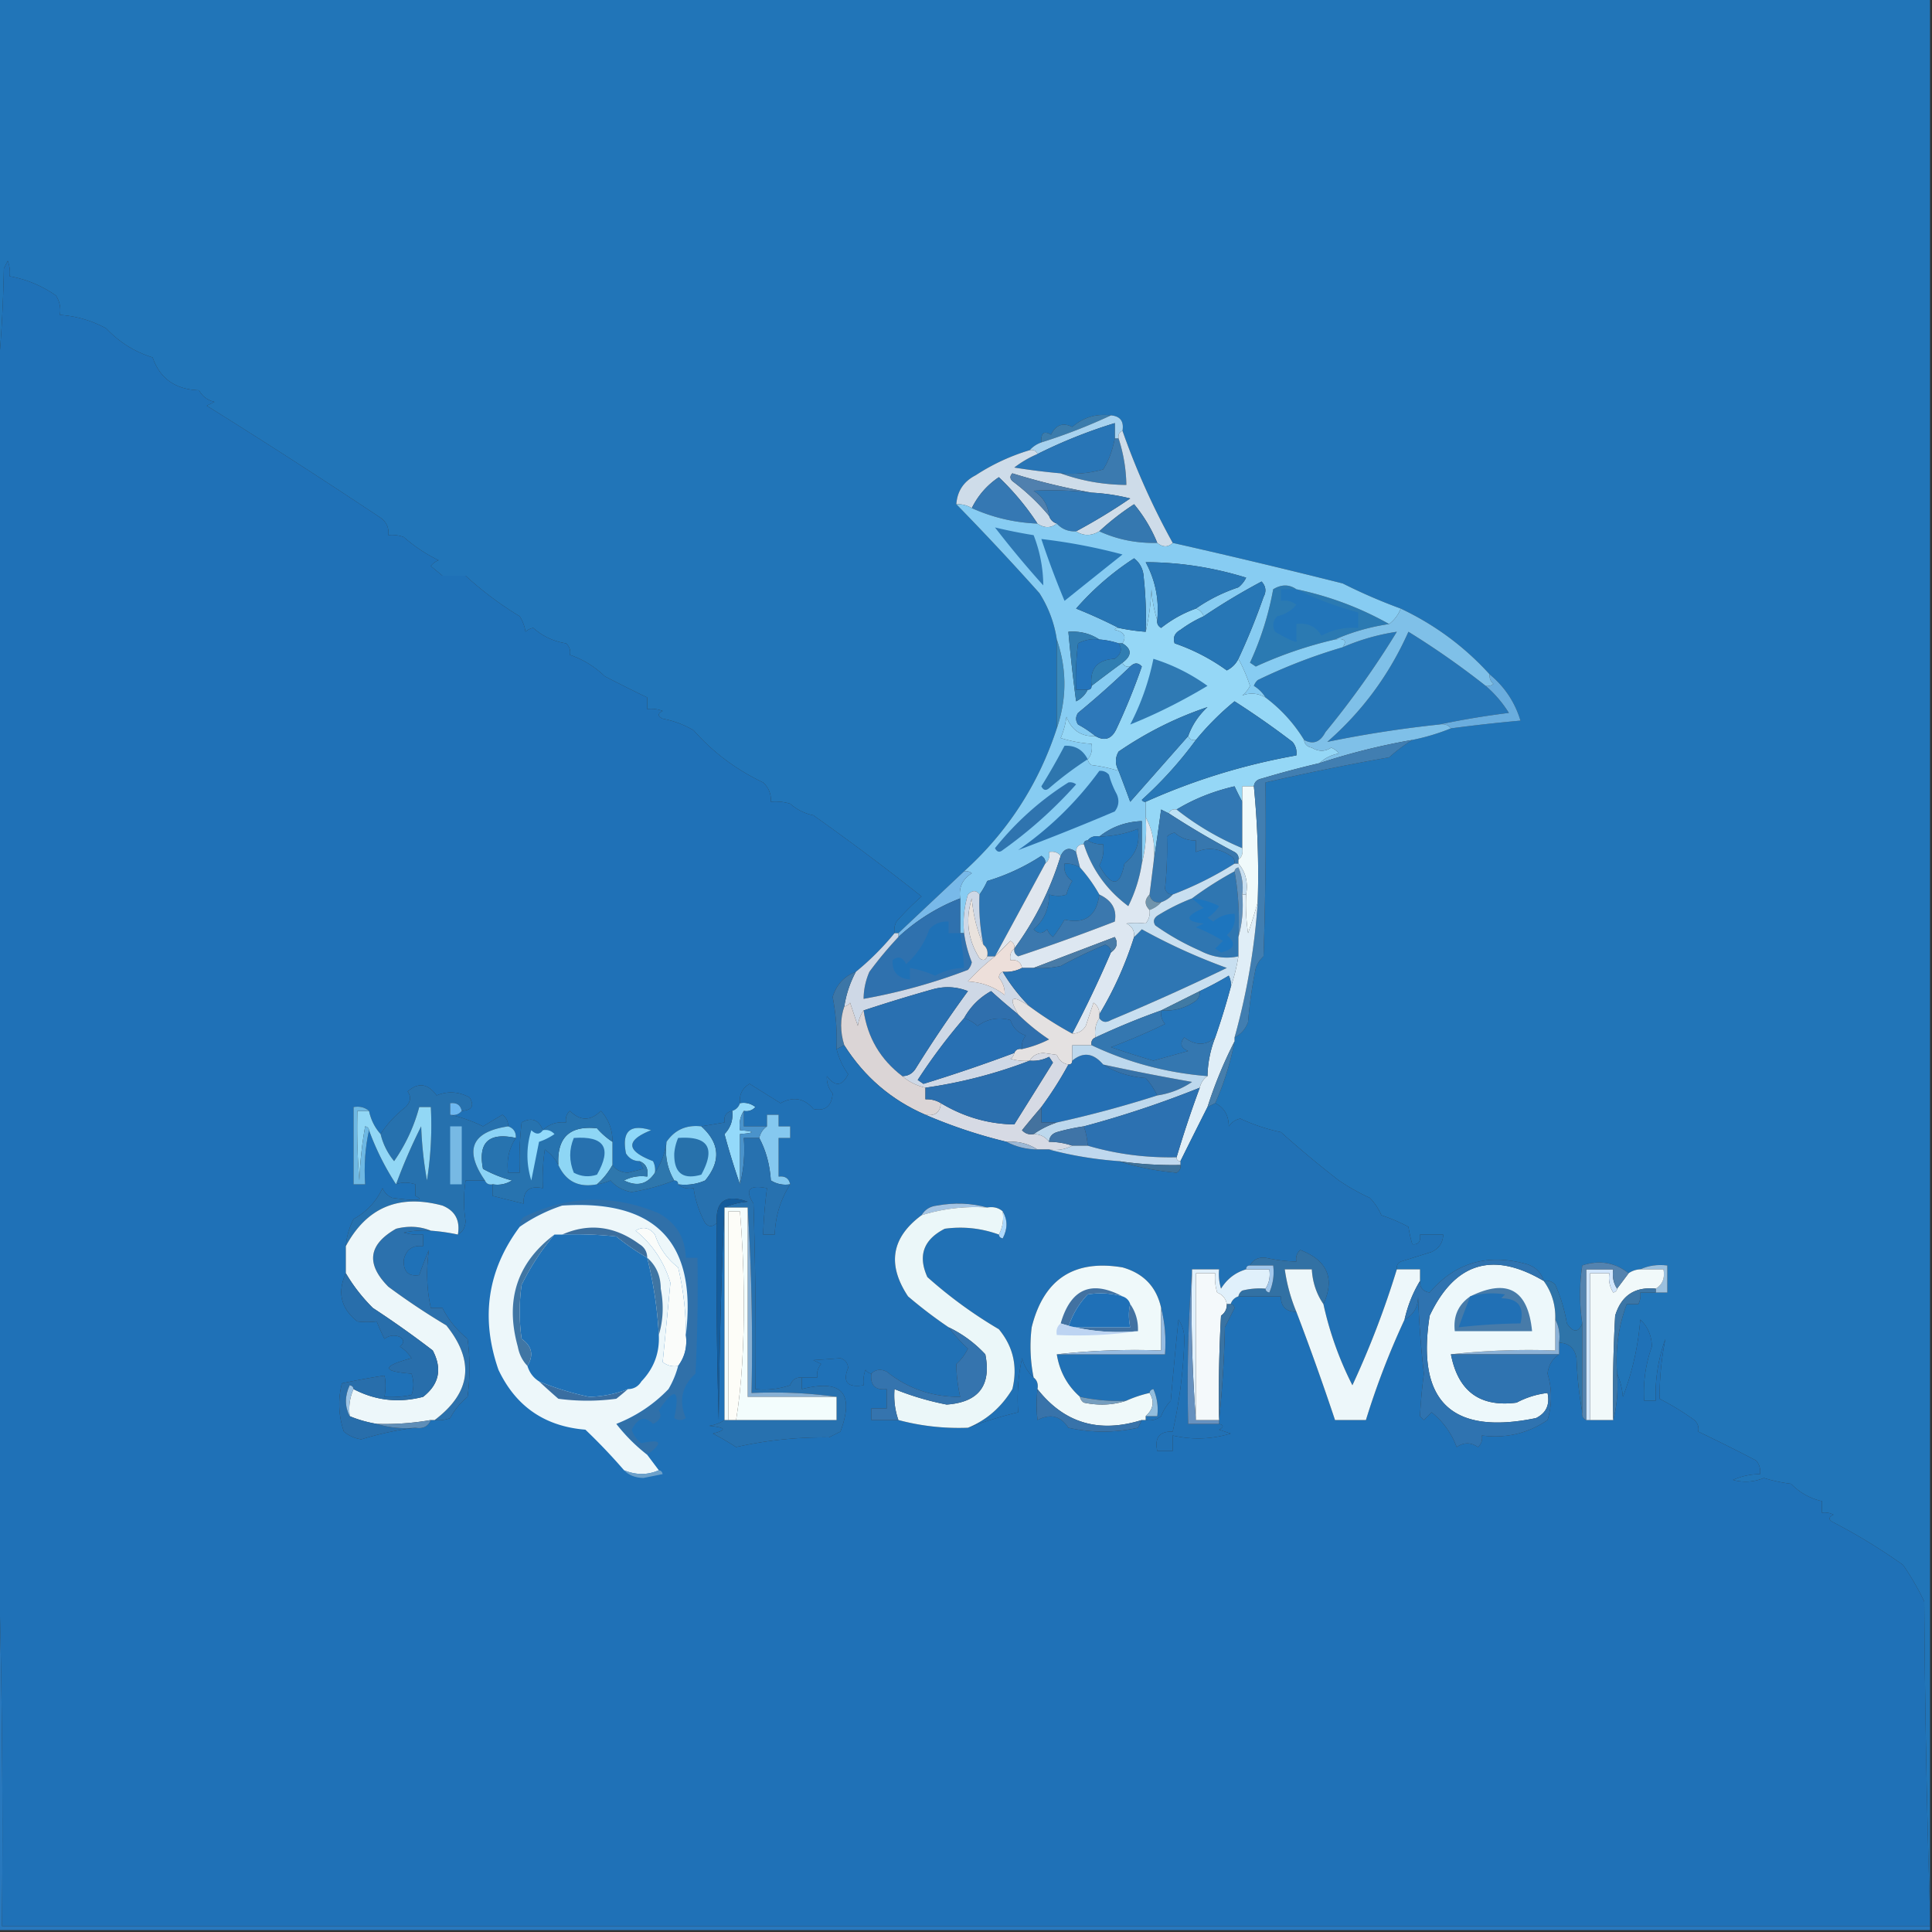 <!DOCTYPE svg PUBLIC "-//W3C//DTD SVG 1.1//EN" "http://www.w3.org/Graphics/SVG/1.1/DTD/svg11.dtd"><svg xmlns="http://www.w3.org/2000/svg" width="500" height="500" style="shape-rendering:geometricPrecision;text-rendering:geometricPrecision;image-rendering:optimizeQuality;fill-rule:evenodd;clip-rule:evenodd"><rect width="100%" height="100%" fill="#333333" stroke="none"/><path fill="#2175b8" d="M-.5-.5h500v496a3264.51 3264.51 0 0 1-1.5-81 65.784 65.784 0 0 0-5.5-9.5 150.824 150.824 0 0 0-18-11c-1.333-.667-1.333-1.333 0-2a4.934 4.934 0 0 0-3-.5v-3c-3.054-.696-5.72-2.196-8-4.5a38.852 38.852 0 0 1-7-1.5c-2.603 1.062-5.27 1.228-8 .5a17.758 17.758 0 0 1 7-1.5c.17-1.322-.163-2.489-1-3.5a426.105 426.105 0 0 0-15-7.5c.219-1.175-.114-2.175-1-3a72.905 72.905 0 0 0-9-5.5 76.912 76.912 0 0 1 1.5-15.5 42.269 42.269 0 0 0-2.5 16h-3a35.261 35.261 0 0 1 2-14c-.048-2.829-1.048-5.163-3-7a71.751 71.751 0 0 1-4.5 20c-.191-2.208-.691-4.208-1.5-6-.482-6.264.351-12.264 2.5-18h3a4.934 4.934 0 0 0 .5-3h7v-7c-2.559-.302-4.893.032-7 1a5.727 5.727 0 0 0-3 1c-3.602-2.799-7.602-3.465-12-2-.775 4.952-.775 9.952 0 15-1.02 2.434-2.353 2.434-4 0a41.153 41.153 0 0 0-3-10c-.825-.886-1.825-1.219-3-1-.719-2.388-2.385-3.888-5-4.5-9.862-2.571-18.028-.071-24.5 7.5-1.749-.248-2.582-1.248-2.5-3v-3h-6c-.131-.876.202-1.543 1-2l8-2.5c1.939-.908 2.939-2.408 3-4.5h-6c.228 1.855-.439 2.688-2 2.5a35.193 35.193 0 0 1-1-4.5 45.777 45.777 0 0 0-7-3 14.748 14.748 0 0 0-3-4.5 54.94 54.94 0 0 1-8-4.5 274.878 274.878 0 0 1-15-12.5 48.556 48.556 0 0 1-10.5-3.5c-1.261.259-2.261.926-3 2-.008-2.845-1.175-4.845-3.5-6a72.603 72.603 0 0 0 5-16v-1c1.673-.843 2.84-2.176 3.5-4 .375-4.71 1.042-9.377 2-14a7.293 7.293 0 0 1 2-3c.5-14.996.667-29.996.5-45a617.326 617.326 0 0 1 32-6.5 43.926 43.926 0 0 1 6-4.5 56.004 56.004 0 0 0 10-3 417.442 417.442 0 0 1 18-2c-1.445-4.785-4.112-8.785-8-12-6.517-7.178-14.183-12.844-23-17a142.724 142.724 0 0 1-15-6.5 1834.583 1834.583 0 0 0-44-10.5 188.689 188.689 0 0 1-13-29c.412-2.473-.588-3.806-3-4-3.806-.48-7.139.52-10 3-2.409-1.222-4.242-.555-5.5 2-1.813-1.109-2.646-.442-2.5 2-1.21.432-2.21 1.099-3 2a53.626 53.626 0 0 0-14 6.5c-3.1 1.591-4.767 4.091-5 7.5a703.84 703.84 0 0 1 21.5 23c2.354 3.703 3.854 7.703 4.5 12v23c-4.738 14.482-12.738 26.815-24 37l-17 16h-1a4.934 4.934 0 0 1 .5-3 71.453 71.453 0 0 1 6.5-6.5 640.92 640.92 0 0 0-28-21 12.804 12.804 0 0 1-6-3 12.93 12.93 0 0 0-5-.5c.117-1.984-.55-3.65-2-5-6.975-3.308-12.975-7.808-18-13.5a24.569 24.569 0 0 0-8-3c-1.333-.667-1.333-1.333 0-2a8.43 8.43 0 0 0-4-.5v-3a311.416 311.416 0 0 1-11-5.5c-2.697-2.572-5.697-4.405-9-5.5.219-1.175-.114-2.175-1-3-3.261-.516-6.095-1.849-8.5-4a3.943 3.943 0 0 0-2 1 10.258 10.258 0 0 0-1.5-4 88.204 88.204 0 0 1-14-10.5h-6l-3-2.5a4.457 4.457 0 0 1 2-1.5 41.056 41.056 0 0 1-9-6 8.43 8.43 0 0 0-4-.5c.203-1.89-.463-3.39-2-4.5-15.373-10.223-30.373-19.89-45-29l2-1c-1.79-.415-3.124-1.415-4-3-6.1-.191-10.1-3.024-12-8.5-4.601-1.414-8.601-3.914-12-7.5a28.927 28.927 0 0 0-12-3.5c.285-1.788-.048-3.455-1-5-3.663-2.56-7.663-4.227-12-5a8.434 8.434 0 0 0-.5-4l-1 2c-.17 9.176-.67 18.176-1.5 27v-97Z" style="opacity:1"/><path fill="#1f71b7" d="M231.5 241.5c-3 3.667-6.333 7-10 10-3.006 1.137-5.006 3.303-6 6.5a59.73 59.73 0 0 1 1 13.5 19.209 19.209 0 0 0 3 6.5c-1.552 3.151-3.385 3.318-5.5.5-.115 1.607.385 3.107 1.5 4.5-.285 3.301-1.952 4.635-5 4-2.365-2.796-5.199-3.296-8.5-1.5-2.664-1.662-5.33-3.329-8-5-1.892 1.117-2.725 2.784-2.5 5-.333 1-1 1.667-2 2-1.548.321-2.215 1.321-2 3l-6 1c-3.86-.446-6.86.887-9 4-.402 2.977-1.402 5.643-3 8a4.934 4.934 0 0 0-.5-3c-6.977-2.674-7.144-5.341-.5-8-5.461-1.708-7.628.292-6.5 6 .816 1.323 1.983 1.989 3.5 2 .304.65.637 1.317 1 2l-4 1c-1.833-.085-3.166-.752-4-2v-6c.052-3.037-.948-5.704-3-8-2.667 2.667-5.333 2.667-8 0-.886.825-1.219 1.825-1 3-2.398-.241-4.398.426-6 2-1.093-2.753-2.926-3.42-5.5-2a84.902 84.902 0 0 0-.5 13h-3c-.435-3.338.232-6.338 2-9 .073-1.527-.594-2.527-2-3 .039-1.256-.461-2.256-1.5-3l-5 3c-2.804-1.368-5.638-2.368-8.5-3 1.291.237 2.291-.096 3-1 2.673-.184 3.34-1.351 2-3.5-2.829-1.509-5.662-1.675-8.5-.5-2.305-3.11-4.805-3.443-7.5-1 .96 1.312.794 2.646-.5 4-2.656 2.059-4.822 4.393-6.5 7-1.507-1.681-2.507-3.681-3-6-1.068-.934-2.401-1.268-4-1v20h3c-.32-4.863.014-9.53 1-14a68.714 68.714 0 0 0 7 14c1.473-.571 3.14-.571 5 0v3c2.478 1.194.478 1.361-6 .5-1.167-.5-2-1.333-2.5-2.5-1.64 3.473-4.14 6.14-7.5 8a18.399 18.399 0 0 0-2 7v7c-2.259 4.982-1.259 9.149 3 12.5 1.707.195 3.374.195 5 0a54.662 54.662 0 0 0 2 4.5c1.268-.928 2.601-1.095 4-.5 1.141.741 1.141 1.575 0 2.5a9.425 9.425 0 0 1 3 3c-7.732 2.085-7.732 3.419 0 4 .638 1.96.638 3.793 0 5.5-2.31.497-4.643.663-7 .5.354-2.041.354-3.874 0-5.5-3.599.543-7.266 1.21-11 2-1.083 4.139-.916 8.306.5 12.5a9.2 9.2 0 0 0 4.5 2c4.698-1.444 9.364-2.444 14-3 1.983.343 3.317-.324 4-2h1a8.43 8.43 0 0 0 4-.5 17.842 17.842 0 0 1 4.5-5.5c.667-5 .667-10 0-15-2.83-2.31-4.997-4.976-6.5-8h-3c-1.073-4.751-1.24-9.751-.5-15a106.191 106.191 0 0 0-2.5 6.5c-2.828.424-4.161-.91-4-4 .589-2.633 2.256-3.8 5-3.5v-3a12.93 12.93 0 0 1-5-.5 24.935 24.935 0 0 1 7-.5c2.361.174 4.694.507 7 1 1.225-.652 1.892-1.819 2-3.5-.547-3.358-.547-6.858 0-10.5h5c.342.838 1.008 1.172 2 1v3l8 2c-.116-3.41 1.55-4.744 5-4-.165-3.35.002-6.683.5-10 1.55 1.091 2.717 2.424 3.5 4 1.948 4.253 5.281 5.92 10 5a14.093 14.093 0 0 0 3.5-1c1.481 1.648 3.315 2.648 5.5 3a54.502 54.502 0 0 0 11-3c.667 0 1 .333 1 1 1.068.934 2.401 1.268 4 1 .449 3.141 1.449 6.141 3 9 .925 1.062 1.925 1.062 3 0-.167 17.003 0 34.003.5 51 .168-18.505.668-36.838 1.5-55v55c-1.109.79-2.442 1.29-4 1.5 4.352.419 4.685 1.086 1 2a76.716 76.716 0 0 1 6 3.5c7.804-1.76 15.804-2.593 24-2.5l3-1.5c3.698-9.97.364-13.637-10-11v-3h4c-.17-1.322.163-2.489 1-3.5l-2-1c2.495-.157 4.828-.324 7-.5 1.22.387 1.887 1.22 2 2.5-1.491 3.686-.157 5.186 4 4.5a8.43 8.43 0 0 1 .5-4c.383.556.883.889 1.5 1-.333 3 1 4.333 4 4v5h-4v3h7c5.857 1.564 11.857 2.23 18 2a108.456 108.456 0 0 1 13-4 49.87 49.87 0 0 1 1-14c.565 2.044 1.565 3.71 3 5 .904.709 1.237 1.709 1 3-.282 2.847-.282 5.513 0 8 3.339-1.735 6.006-1.068 8 2 6 1.333 12 1.333 18 0 .363-.683.696-1.35 1-2h1c1.478.262 2.811-.071 4-1a12.403 12.403 0 0 1 2.5-4c.607-7.006 1.273-14.006 2-21 1.077 1.616 1.577 3.449 1.5 5.5a127.24 127.24 0 0 1-3 23.5c-3.41-.116-4.744 1.55-4 5h4v-4c5.009 1.17 10.009 1.003 15-.5l-3-1c1.238-.69 1.238-1.19 0-1.5v-1a284.057 284.057 0 0 0 1.5-24l2.5-5c-.124-.607-.457-.94-1-1 .333-1 1-1.667 2-2h11c-.012 2.642 1.321 3.975 4 4a700.964 700.964 0 0 1 10 28h8a204.56 204.56 0 0 1 10-26c2.328-1.236 3.494-3.236 3.5-6a258.5 258.5 0 0 0 1.5 20 138.43 138.43 0 0 0-1 11l1 1 2-2c2.97 2.386 5.137 5.386 6.5 9 1.796-1.267 3.629-1.267 5.5 0 .886-.825 1.219-1.825 1-3 6.228.817 11.895-.516 17-4 1.201-3.992 1.201-7.992 0-12 .257-2.192 1.257-3.859 3-5v-3c2.55.061 4.05 1.394 4.5 4 .174 4.851.674 9.518 1.5 14-.172.992.162 1.658 1 2h7c.983-3.798 1.317-7.798 1-12 .809 1.792 1.309 3.792 1.5 6a71.751 71.751 0 0 0 4.5-20c1.952 1.837 2.952 4.171 3 7a35.261 35.261 0 0 0-2 14h3a42.269 42.269 0 0 1 2.5-16 76.912 76.912 0 0 0-1.5 15.5 72.905 72.905 0 0 1 9 5.5c.886.825 1.219 1.825 1 3a426.105 426.105 0 0 1 15 7.5c.837 1.011 1.17 2.178 1 3.5-2.427.023-4.76.523-7 1.5 2.73.728 5.397.562 8-.5a38.852 38.852 0 0 0 7 1.5c2.28 2.304 4.946 3.804 8 4.5v3a4.934 4.934 0 0 1 3 .5c-1.333.667-1.333 1.333 0 2a150.824 150.824 0 0 1 18 11 65.784 65.784 0 0 1 5.5 9.5c.168 27.17.668 54.17 1.5 81v3H.5c.332-33.171-.002-66.171-1-99v-303C.33 87.676.83 78.676 1 69.5l1-2a8.434 8.434 0 0 1 .5 4c4.337.773 8.337 2.44 12 5 .952 1.545 1.285 3.212 1 5 4.25.29 8.25 1.457 12 3.5 3.399 3.586 7.399 6.086 12 7.5 1.9 5.476 5.9 8.309 12 8.5.876 1.585 2.21 2.585 4 3l-2 1c14.627 9.11 29.627 18.777 45 29 1.537 1.11 2.203 2.61 2 4.5a8.43 8.43 0 0 1 4 .5 41.056 41.056 0 0 0 9 6 4.457 4.457 0 0 0-2 1.5l3 2.5h6a88.204 88.204 0 0 0 14 10.5 10.258 10.258 0 0 1 1.5 4 3.943 3.943 0 0 1 2-1c2.405 2.151 5.239 3.484 8.5 4 .886.825 1.219 1.825 1 3 3.303 1.095 6.303 2.928 9 5.5a311.416 311.416 0 0 0 11 5.5v3a8.43 8.43 0 0 1 4 .5c-1.333.667-1.333 1.333 0 2 2.861.54 5.528 1.54 8 3 5.025 5.692 11.025 10.192 18 13.5 1.45 1.35 2.117 3.016 2 5a12.93 12.93 0 0 1 5 .5 12.804 12.804 0 0 0 6 3 640.92 640.92 0 0 1 28 21 71.453 71.453 0 0 0-6.5 6.5 4.934 4.934 0 0 0-.5 3Z" style="opacity:1"/><path fill="#3b7cac" d="M287.5 107.5a144.654 144.654 0 0 1-18 7c-.146-2.442.687-3.109 2.5-2 1.258-2.555 3.091-3.222 5.5-2 2.861-2.48 6.194-3.48 10-3Z" style="opacity:1"/><path fill="#a7d2ef" d="M287.5 107.5c2.412.194 3.412 1.527 3 4-.838.342-1.172 1.008-1 2h-1v-4a129.337 129.337 0 0 0-20 8c-.342-.838-1.008-1.172-2-1 .79-.901 1.79-1.568 3-2a144.654 144.654 0 0 0 18-7Z" style="opacity:1"/><path fill="#2875b6" d="M288.5 113.5c-.625 3.204-1.625 5.87-3 8a31.116 31.116 0 0 1-11 1 171.684 171.684 0 0 1-12-1.5 27.227 27.227 0 0 1 6-3.5 129.337 129.337 0 0 1 20-8v4Z" style="opacity:1"/><path fill="#3b7aaf" d="M288.5 113.5h1a40.856 40.856 0 0 1 2 12c-5.96-.048-11.627-1.048-17-3a31.116 31.116 0 0 0 11-1c1.375-2.13 2.375-4.796 3-8Z" style="opacity:1"/><path fill="#cedce9" d="M290.5 111.5a188.689 188.689 0 0 0 13 29c-1.205 1.186-2.539 1.186-4 0a38.1 38.1 0 0 0-6-10 66.11 66.11 0 0 0-9 7c-2.111 1.242-4.111 1.242-6 0a154.004 154.004 0 0 0 14-8.5 52.016 52.016 0 0 0-10-1.5 169.163 169.163 0 0 1-20.5-5c-.667.667-.667 1.333 0 2 3.57 2.678 6.737 5.678 9.5 9 .333 1 1 1.667 2 2-1.55 1.22-3.216 1.22-5 0a67.278 67.278 0 0 0-10-12c-3.043 2.043-5.376 4.71-7 8-1.208-.734-2.541-1.067-4-1 .233-3.409 1.9-5.909 5-7.5a53.626 53.626 0 0 1 14-6.5c.992-.172 1.658.162 2 1a27.227 27.227 0 0 0-6 3.5c3.991.642 7.991 1.142 12 1.5 5.373 1.952 11.04 2.952 17 3a40.856 40.856 0 0 0-2-12c-.172-.992.162-1.658 1-2Z" style="opacity:1"/><path fill="#5080ae" d="M282.5 127.5a90.12 90.12 0 0 0-15-.5c2.423 1.571 3.756 3.737 4 6.5-2.763-3.322-5.93-6.322-9.5-9-.667-.667-.667-1.333 0-2a169.163 169.163 0 0 0 20.5 5Z" style="opacity:1"/><path fill="#3077b4" d="M282.5 127.5c3.374.174 6.707.674 10 1.5a154.004 154.004 0 0 1-14 8.5c-2.014.108-3.68-.558-5-2-1-.333-1.667-1-2-2-.244-2.763-1.577-4.929-4-6.5a90.12 90.12 0 0 1 15 .5Z" style="opacity:1"/><path fill="#3578b3" d="M268.5 135.5c-5.945-.237-11.612-1.57-17-4 1.624-3.29 3.957-5.957 7-8a67.278 67.278 0 0 1 10 12Z" style="opacity:1"/><path fill="#3578b0" d="M299.5 140.5c-5.348.131-10.348-.869-15-3a66.11 66.11 0 0 1 9-7 38.1 38.1 0 0 1 6 10Z" style="opacity:1"/><path fill="#2b7ab2" d="M335.5 152.5c8.544 1.793 16.544 4.793 24 9-4.941.732-9.607 2.065-14 4a106.25 106.25 0 0 0-20.5 7l-1.5-1a78.716 78.716 0 0 0 6-19c2.136-1.293 4.136-1.293 6 0Z" style="opacity:1"/><path fill="#2275b9" d="M335.5 152.5c4.978 2.47 10.311 4.47 16 6v4c-3.365-.245-6.532.422-9.5 2-1.474-2.416-3.64-3.416-6.5-3v4c.659 1.202-1.174.535-5.5-2-.781-1.444-.614-2.777.5-4 2.065-.453 3.732-1.453 5-3-1.189-.929-2.522-1.262-4-1v-3h4Z" style="opacity:1"/><path fill="#2777b7" d="M337.5 191.5c-2.594-4.265-5.928-7.931-10-11-.73-1.212-1.73-2.212-3-3a3.647 3.647 0 0 1 1-1.5 141.876 141.876 0 0 1 22-8.5 56.102 56.102 0 0 1 14-4 228.5 228.5 0 0 1-18.5 26c-1.338 2.582-3.171 3.249-5.5 2Z" style="opacity:1"/><path fill="#95d7f6" d="M299.5 160.5c-.131.876.202 1.543 1 2 2.769-2.184 5.769-3.851 9-5 1 .333 1.667 1 2 2a31.941 31.941 0 0 0-6 3.5c-1.507.837-2.007 2.004-1.5 3.5a51.433 51.433 0 0 1 13.5 7c1.355-.688 2.355-1.688 3-3 1.17 2.15 2.17 4.484 3 7a7.248 7.248 0 0 1-2 2.5c2-.793 4-.626 6 .5 4.072 3.069 7.406 6.735 10 11 .12 1.086.787 1.753 2 2 1.723 1.052 3.39 1.052 5 0a4.457 4.457 0 0 1 2 1.5c-1.991.374-3.658 1.207-5 2.5a249.929 249.929 0 0 0-15 4c-1.213.247-1.88.914-2 2h-3v4a71.254 71.254 0 0 1-2-4c-5.517 1.278-10.517 3.278-15 6-.992-.172-1.658.162-2 1a43.836 43.836 0 0 1-2-1c-.667 4.817-1.334 9.483-2 14 .589-4.471-.077-8.471-2-12v-4c12.468-5.6 25.468-9.6 39-12 .17-1.322-.163-2.489-1-3.5a220.961 220.961 0 0 0-15-10.5 70.852 70.852 0 0 0-10 10c-.992.172-1.658-.162-2-1 1.026-2.872 2.692-5.372 5-7.5-8.078 2.706-15.745 6.539-23 11.5-.934 1.595-.934 3.261 0 5a38.287 38.287 0 0 0-7-1.5c-.556-.383-.889-.883-1-1.5.934-1.068 1.268-2.401 1-4a34.033 34.033 0 0 1-8-1.5 20.431 20.431 0 0 0 1.5-5.5c1.33 3.507 3.83 5.173 7.5 5 2.439 1.4 4.272.733 5.5-2a165.431 165.431 0 0 0 6.5-16c-.925-1.062-1.925-1.062-3 0-.992.172-1.658-.162-2-1 2.457-1.832 2.457-3.499 0-5 1.105-1.8.439-2.967-2-3.5.228-.399.562-.565 1-.5 2.306.493 4.639.826 7 1 .823-3.477 1.323-7.144 1.5-11 .183 2.865.683 5.531 1.5 8Z" style="opacity:1"/><path fill="#2676b7" d="M384.5 177.5a30.61 30.61 0 0 1 6 7 211.728 211.728 0 0 0-18 3 301.485 301.485 0 0 0-29 4.5c9.067-7.911 16.067-17.411 21-28.5a212.84 212.84 0 0 1 20 14Z" style="opacity:1"/><path fill="#3a88ba" d="M273.5 165.5c2.62 7.658 2.62 15.324 0 23v-23Z" style="opacity:1"/><path fill="#2f7ab4" d="M298.5 170.5a48.78 48.78 0 0 1 14 7c-6.71 4.022-13.377 7.356-20 10a64.43 64.43 0 0 0 6-17Z" style="opacity:1"/><path fill="#87ccf2" d="M247.5 130.5c1.459-.067 2.792.266 4 1 5.388 2.43 11.055 3.763 17 4 1.784 1.22 3.45 1.22 5 0 1.32 1.442 2.986 2.108 5 2 1.889 1.242 3.889 1.242 6 0 4.652 2.131 9.652 3.131 15 3 1.461 1.186 2.795 1.186 4 0a1834.583 1834.583 0 0 1 44 10.5 142.724 142.724 0 0 0 15 6.5 8.941 8.941 0 0 1-3 4c-7.456-4.207-15.456-7.207-24-9-1.864-1.293-3.864-1.293-6 0a78.716 78.716 0 0 1-6 19l1.5 1a106.25 106.25 0 0 1 20.5-7c2.493-.369 3.16.297 2 2a141.876 141.876 0 0 0-22 8.5 3.647 3.647 0 0 0-1 1.5c1.27.788 2.27 1.788 3 3-2-1.126-4-1.293-6-.5a7.248 7.248 0 0 0 2-2.5c-.83-2.516-1.83-4.85-3-7a169.114 169.114 0 0 0 6.5-16c.781-1.444.614-2.777-.5-4a167.273 167.273 0 0 0-15 9c-.333-1-1-1.667-2-2 3.295-2.314 6.962-4.148 11-5.5a7.248 7.248 0 0 0 2-2.5c-8.567-2.651-17.234-3.985-26-4 2.521 4.679 3.521 9.679 3 15-.817-2.469-1.317-5.135-1.5-8-.177 3.856-.677 7.523-1.5 11a98.432 98.432 0 0 0-.5-14c-.098-2.119-.931-3.786-2.5-5a71.61 71.61 0 0 0-15 13 131.734 131.734 0 0 1 11 5c-.438-.065-.772.101-1 .5 2.439.533 3.105 1.7 2 3.5h-1a20.69 20.69 0 0 0-5-1c-2.338-1.54-5.005-2.206-8-2a415.515 415.515 0 0 0 2 18c1.355-.688 2.355-1.688 3-3 .667 0 1-.333 1-1a487.33 487.33 0 0 1 8-6c.342.838 1.008 1.172 2 1a236.714 236.714 0 0 1-13.5 12c-.667 1-.667 2 0 3a29.01 29.01 0 0 1 4.5 3c-3.67.173-6.17-1.493-7.5-5a20.431 20.431 0 0 1-1.5 5.5 34.033 34.033 0 0 0 8 1.5c.268 1.599-.066 2.932-1 4 .111.617.444 1.117 1 1.5 2.42.29 4.754.79 7 1.5a498.402 498.402 0 0 1 3 8l15-17c.342.838 1.008 1.172 2 1a101.945 101.945 0 0 1-14 15.5c.228.399.562.565 1 .5v4c.317 4.202-.017 8.202-1 12v-11c-4.173.167-7.84 1.5-11 4-1.291-.237-2.291.096-3 1-.667 0-1 .333-1 1-1.333 0-2 .667-2 2-1.695-1.326-3.028-.993-4 1-.709-.904-1.709-1.237-3-1 .237 1.291-.096 2.291-1 3 .131-.876-.202-1.543-1-2a54.188 54.188 0 0 1-14 6.5 19.602 19.602 0 0 1-2 3.5c-.813-1.153-1.813-1.153-3 0a25.879 25.879 0 0 0-1 10h-1v-9c-.419-2.825.581-4.991 3-6.5a2.428 2.428 0 0 0-2-.5c11.262-10.185 19.262-22.518 24-37 2.62-7.676 2.62-15.342 0-23-.646-4.297-2.146-8.297-4.5-12a703.84 703.84 0 0 0-21.5-23Z" style="opacity:1"/><path fill="#307eb2" d="M289.5 166.5h1c2.457 1.501 2.457 3.168 0 5a487.33 487.33 0 0 0-8 6c-.521-4.422 1.479-6.755 6-7 1.676-1.228 2.009-2.561 1-4Z" style="opacity:1"/><path fill="#327db1" d="M284.5 165.5c-1.967-.239-3.801.094-5.5 1a72.367 72.367 0 0 0-.5 12h3c-.645 1.312-1.645 2.312-3 3a415.515 415.515 0 0 1-2-18c2.995-.206 5.662.46 8 2Z" style="opacity:1"/><path fill="#2474bb" d="M284.5 165.5a20.69 20.69 0 0 1 5 1c1.009 1.439.676 2.772-1 4-4.521.245-6.521 2.578-6 7 0 .667-.333 1-1 1h-3a72.367 72.367 0 0 1 .5-12c1.699-.906 3.533-1.239 5.5-1Z" style="opacity:1"/><path fill="#2777b6" d="M320.5 170.5c-.645 1.312-1.645 2.312-3 3a51.433 51.433 0 0 0-13.5-7c-.507-1.496-.007-2.663 1.5-3.5a31.941 31.941 0 0 1 6-3.5c4.807-3.24 9.807-6.24 15-9 1.114 1.223 1.281 2.556.5 4a169.114 169.114 0 0 1-6.5 16Z" style="opacity:1"/><path fill="#2877b6" d="M296.5 163.5a51.569 51.569 0 0 1-7-1 131.734 131.734 0 0 0-11-5 71.61 71.61 0 0 1 15-13c1.569 1.214 2.402 2.881 2.5 5 .499 4.655.666 9.321.5 14Z" style="opacity:1"/><path fill="#2977b5" d="M309.5 157.5c-3.231 1.149-6.231 2.816-9 5-.798-.457-1.131-1.124-1-2 .521-5.321-.479-10.321-3-15 8.766.015 17.433 1.349 26 4a7.248 7.248 0 0 1-2 2.5c-4.038 1.352-7.705 3.186-11 5.5Z" style="opacity:1"/><path fill="#2978b6" d="M269.5 139.5a145.83 145.83 0 0 1 21 4 5966.468 5966.468 0 0 0-15 12 229.617 229.617 0 0 1-6-16Z" style="opacity:1"/><path fill="#2e79b5" d="M257.5 136.5c3.302.794 6.635 1.46 10 2a36.252 36.252 0 0 1 2.5 13 255.635 255.635 0 0 1-12.5-15Z" style="opacity:1"/><path fill="#2d78b9" d="M283.5 190.5a29.01 29.01 0 0 0-4.5-3c-.667-1-.667-2 0-3a236.714 236.714 0 0 0 13.5-12c1.075-1.062 2.075-1.062 3 0a165.431 165.431 0 0 1-6.5 16c-1.228 2.733-3.061 3.4-5.5 2Z" style="opacity:1"/><path fill="#6aadde" d="M385.5 174.5c3.888 3.215 6.555 7.215 8 12a417.442 417.442 0 0 0-18 2c-.709-.904-1.709-1.237-3-1a211.728 211.728 0 0 1 18-3 30.61 30.61 0 0 0-6-7 2.428 2.428 0 0 0 2-.5c-.752-.671-1.086-1.504-1-2.5Z" style="opacity:1"/><path fill="#2878b7" d="M296.5 207.5c-.438.065-.772-.101-1-.5a101.945 101.945 0 0 0 14-15.5 70.852 70.852 0 0 1 10-10 220.961 220.961 0 0 1 15 10.5c.837 1.011 1.17 2.178 1 3.5a165.252 165.252 0 0 0-39 12Z" style="opacity:1"/><path fill="#7fc0e8" d="M362.5 157.5c8.817 4.156 16.483 9.822 23 17-.086.996.248 1.829 1 2.5a2.428 2.428 0 0 1-2 .5 212.84 212.84 0 0 0-20-14c-4.933 11.089-11.933 20.589-21 28.5a301.485 301.485 0 0 1 29-4.5c1.291-.237 2.291.096 3 1a56.004 56.004 0 0 1-10 3 169.192 169.192 0 0 0-24 6c1.342-1.293 3.009-2.126 5-2.5a4.457 4.457 0 0 0-2-1.5c-1.61 1.052-3.277 1.052-5 0-1.213-.247-1.88-.914-2-2 2.329 1.249 4.162.582 5.5-2a228.5 228.5 0 0 0 18.5-26 56.102 56.102 0 0 0-14 4c1.16-1.703.493-2.369-2-2 4.393-1.935 9.059-3.268 14-4a8.941 8.941 0 0 0 3-4Z" style="opacity:1"/><path fill="#2b78b5" d="M307.5 190.5a99599.852 99599.852 0 0 0-15 17 498.402 498.402 0 0 0-3-8c-.934-1.739-.934-3.405 0-5 7.255-4.961 14.922-8.794 23-11.5-2.308 2.128-3.974 4.628-5 7.5Z" style="opacity:1"/><path fill="#2e76ae" d="M281.5 196.5a89.598 89.598 0 0 0-10 7.5c-.832.688-1.498.521-2-.5a167.16 167.16 0 0 0 6-10.5c2.764-.119 4.764 1.048 6 3.5Z" style="opacity:1"/><path fill="#3278b4" d="M321.5 207.5v12a72.515 72.515 0 0 1-17-10c4.483-2.722 9.483-4.722 15-6a71.254 71.254 0 0 0 2 4Z" style="opacity:1"/><path fill="#2a72af" d="M284.5 199.5c.996-.086 1.829.248 2.5 1a22.981 22.981 0 0 0 2 5c.72 1.612.554 3.112-.5 4.5a614.788 614.788 0 0 1-25 10 87.594 87.594 0 0 0 21-20.5Z" style="opacity:1"/><path fill="#2f74af" d="M276.5 202.5a2.428 2.428 0 0 1 2 .5 114.43 114.43 0 0 1-19 17c-.832.688-1.498.521-2-.5 5.46-6.801 11.793-12.468 19-17Z" style="opacity:1"/><path fill="#bee2f5" d="M304.5 209.5a72.515 72.515 0 0 0 17 10c.237 1.291-.096 2.291-1 3 .131-.876-.202-1.543-1-2a209.441 209.441 0 0 1-17-10c.342-.838 1.008-1.172 2-1Z" style="opacity:1"/><path fill="#2275bb" d="M281.5 217.5c.709-.904 1.709-1.237 3-1a28.789 28.789 0 0 0 10-2c.574 3.767-.593 6.767-3.5 9-1.122 6.017-3.289 6.183-6.5.5.906-1.699 1.239-3.533 1-5.5-1.459.067-2.792-.266-4-1Z" style="opacity:1"/><path fill="#2876ba" d="M319.5 223.5a89.655 89.655 0 0 1-16 8c-.997.03-1.664-.47-2-1.5.464-4.457.631-8.957.5-13.5a3.943 3.943 0 0 1 2-1c1.597 1.385 3.43 2.051 5.5 2v3c3.11-1.302 6.11-.969 9 1 .798.457 1.131 1.124 1 2Z" style="opacity:1"/><path fill="#3577ae" d="M295.5 223.5a37.344 37.344 0 0 1-3.5 11c-5.569-4.158-9.402-9.491-11.5-16 0-.667.333-1 1-1 1.208.734 2.541 1.067 4 1 .239 1.967-.094 3.801-1 5.5 3.211 5.683 5.378 5.517 6.5-.5 2.907-2.233 4.074-5.233 3.5-9a28.789 28.789 0 0 1-10 2c3.16-2.5 6.827-3.833 11-4v11Z" style="opacity:1"/><path fill="#3777ae" d="M302.5 210.5a209.441 209.441 0 0 0 17 10c.798.457 1.131 1.124 1 2v1h-1c.131-.876-.202-1.543-1-2-2.89-1.969-5.89-2.302-9-1v-3c-2.07.051-3.903-.615-5.5-2a3.943 3.943 0 0 0-2 1c.131 4.543-.036 9.043-.5 13.5.336 1.03 1.003 1.53 2 1.5-.79.901-1.79 1.568-3 2-1.679.215-2.679-.452-3-2l1-8c.666-4.517 1.333-9.183 2-14 .683.363 1.35.696 2 1Z" style="opacity:1"/><path fill="#2f76b1" d="M319.5 225.5c.989 5.475 1.322 11.142 1 17v5c-3.371.735-6.705.235-10-1.5a64.77 64.77 0 0 1-11.5-6.5c-.617-.949-.451-1.782.5-2.5a53.19 53.19 0 0 1 9-4.5 91.679 91.679 0 0 1 11-7Z" style="opacity:1"/><path fill="#2276ba" d="M279.5 224.5a39.396 39.396 0 0 1 5 7c-.69 5.538-3.69 7.705-9 6.5a32.367 32.367 0 0 1-3 4.5 4.457 4.457 0 0 1-1.5-2c-1.183 1.231-2.349 1.231-3.5 0 2.674-2.305 4.008-5.305 4-9 1.701.466 3.201.466 4.5 0a11.333 11.333 0 0 1 1.5-3.5c-1.607-1.049-2.273-2.549-2-4.5 1.459-.067 2.792.266 4 1Z" style="opacity:1"/><path fill="#7094ac" d="M297.5 231.5c.321 1.548 1.321 2.215 3 2-.79.901-1.79 1.568-3 2-1.333-1.333-1.333-2.667 0-4Z" style="opacity:1"/><path fill="#f0fafb" d="M324.5 203.5a233.825 233.825 0 0 1 1 30 147.318 147.318 0 0 1-2.5 8 50.464 50.464 0 0 1-.5-10c.536-3.198-.131-5.865-2-8v-1c.904-.709 1.237-1.709 1-3v-16h3Z" style="opacity:1"/><path fill="#78b9e9" d="M249.5 225.5a2.428 2.428 0 0 1 2 .5c-2.419 1.509-3.419 3.675-3 6.5-5.945 2.308-11.278 5.642-16 10v-1l17-16Z" style="opacity:1"/><path fill="#2d76b4" d="M270.5 223.5c-4.346 8.027-8.679 16.027-13 24h-2c.237-1.291-.096-2.291-1-3a52.392 52.392 0 0 1-1-13 19.602 19.602 0 0 0 2-3.5 54.188 54.188 0 0 0 14-6.5c.798.457 1.131 1.124 1 2Z" style="opacity:1"/><path fill="#dfe6ee" d="M274.5 221.5c-2.685 8.763-6.685 16.763-12 24 .131-.876-.202-1.543-1-2-1.34 1.367-2.673 2.7-4 4 4.321-7.973 8.654-15.973 13-24 .904-.709 1.237-1.709 1-3 1.291-.237 2.291.096 3 1Z" style="opacity:1"/><path fill="#6090ba" d="M319.5 225.5c.06-.543.393-.876 1-1a13.116 13.116 0 0 1 1 7c.315 3.871-.018 7.538-1 11 .322-5.858-.011-11.525-1-17Z" style="opacity:1"/><path fill="#3b78ae" d="m278.5 220.5 1 4c-1.208-.734-2.541-1.067-4-1-.273 1.951.393 3.451 2 4.5a11.333 11.333 0 0 0-1.5 3.5c-1.299.466-2.799.466-4.5 0 .008 3.695-1.326 6.695-4 9 1.151 1.231 2.317 1.231 3.5 0a4.457 4.457 0 0 0 1.5 2 32.367 32.367 0 0 0 3-4.5c5.31 1.205 8.31-.962 9-6.5 3.265 1.522 4.598 3.855 4 7-8.268 3.2-16.602 6.2-25 9-.798-.457-1.131-1.124-1-2 5.315-7.237 9.315-15.237 12-24 .972-1.993 2.305-2.326 4-1Z" style="opacity:1"/><path fill="#e9e2dd" d="M254.5 244.5c.904.709 1.237 1.709 1 3-.397 1.025-1.063 1.192-2 .5-3.03-4.815-3.697-9.981-2-15.5.382 4.416 1.382 8.416 3 12Z" style="opacity:1"/><path fill="#1d75be" d="M308.5 232.5c2.46.199 4.793.865 7 2a9.425 9.425 0 0 1-3 3l1.5 1c1.567-1.356 3.4-2.023 5.5-2 .322 2.222-.345 4.056-2 5.5 2.549 2.155 2.049 3.655-1.5 4.5l-1.5-1 2-2a40.675 40.675 0 0 0-7-3.5l2-1c-4.896-.543-4.896-1.876 0-4a81.316 81.316 0 0 1-3-2.5Z" style="opacity:1"/><path fill="#417eb1" d="M365.5 191.5a43.926 43.926 0 0 0-6 4.5 617.326 617.326 0 0 0-32 6.5c.167 15.004 0 30.004-.5 45a7.293 7.293 0 0 0-2 3 113.211 113.211 0 0 0-2 14c-.66 1.824-1.827 3.157-3.5 4a174.735 174.735 0 0 0 6-35 233.825 233.825 0 0 0-1-30c.12-1.086.787-1.753 2-2a249.929 249.929 0 0 1 15-4 169.192 169.192 0 0 1 24-6Z" style="opacity:1"/><path fill="#dde7f1" d="M296.5 211.5c1.923 3.529 2.589 7.529 2 12l-1 8c-1.333 1.333-1.333 2.667 0 4 .17 1.322-.163 2.489-1 3.5a21.438 21.438 0 0 0-5 0c1.473.71 2.14 1.876 2 3.5-2.25 7.114-5.25 13.781-9 20 .039-1.256-.461-2.256-1.5-3l-2 6c-.816 1.323-1.983 1.989-3.5 2a301.589 301.589 0 0 0 10-21c1.588-1.135 1.921-2.469 1-4-7.065 2.685-14.065 5.352-21 8h-3c-.321-1.548-1.321-2.215-3-2-.237-1.291.096-2.291 1-3-.131.876.202 1.543 1 2 8.398-2.8 16.732-5.8 25-9 .598-3.145-.735-5.478-4-7a39.396 39.396 0 0 0-5-7l-1-4c0-1.333.667-2 2-2 2.098 6.509 5.931 11.842 11.5 16a37.344 37.344 0 0 0 3.5-11c.983-3.798 1.317-7.798 1-12Z" style="opacity:1"/><path fill="#2f71ae" d="M248.5 232.5v9h1a31.625 31.625 0 0 0 2 7.5 3.943 3.943 0 0 1-1 2 148.582 148.582 0 0 1-27 7.5c.023-2.427.523-4.76 1.5-7a98.521 98.521 0 0 1 7.5-9c4.722-4.358 10.055-7.692 16-10Z" style="opacity:1"/><path fill="#1f71b6" d="M248.5 241.5c.463 2.982.796 5.982 1 9-2.64.053-5.14.72-7.5 2a29.291 29.291 0 0 0-6.5-2v3c-3.157-.317-4.657-1.984-4.5-5 1.406-1.168 2.572-.835 3.5 1 2.8-2.466 4.8-5.466 6-9 1.35-1.45 3.016-2.117 5-2v3h3Z" style="opacity:1"/><path fill="#487ba7" d="M287.5 246.5c.03-.997-.47-1.664-1.5-2a128.579 128.579 0 0 0-11.5 5.5c-2.31.497-4.643.663-7 .5 6.935-2.648 13.935-5.315 21-8 .921 1.531.588 2.865-1 4Z" style="opacity:1"/><path fill="#2e76b3" d="M284.5 263.5v-1c3.75-6.219 6.75-12.886 9-20a31.147 31.147 0 0 0 2-2 152.562 152.562 0 0 0 22 10 604.81 604.81 0 0 1-30 13.5c-1.249.74-2.249.573-3-.5Z" style="opacity:1"/><path fill="#ced8e6" d="M253.5 231.5a52.392 52.392 0 0 0 1 13c-1.618-3.584-2.618-7.584-3-12-1.697 5.519-1.03 10.685 2 15.5.937.692 1.603.525 2-.5h2a55.057 55.057 0 0 0-7 6.5c3.576.19 6.742 1.357 9.5 3.5.115-1.607-.385-3.107-1.5-4.5.07-.765.403-1.265 1-1.5a44.91 44.91 0 0 0 7 9c-4.638-3.199-5.638-2.533-3 2a133.943 133.943 0 0 1-7-6c-2.998 1.657-5.331 3.99-7 7a145.57 145.57 0 0 0-12 16l1.5 1a414.622 414.622 0 0 0 23.5-8c-.111.617-.444 1.117-1 1.5a12.93 12.93 0 0 0 5 .5 123.39 123.39 0 0 1-27 7c-2.284-.529-4.284-1.529-6-3 1.517-.011 2.684-.677 3.5-2a321.376 321.376 0 0 1 13.5-20c-2.946-1.155-5.946-1.321-9-.5a416.138 416.138 0 0 0-18 5.5c-.79 1.109-1.29 2.442-1.5 4l-2-6c-.383.556-.883.889-1.5 1a27.718 27.718 0 0 1 3-9c3.667-3 7-6.333 10-10h1v1a98.521 98.521 0 0 0-7.5 9 17.758 17.758 0 0 0-1.5 7 148.582 148.582 0 0 0 27-7.5 3.943 3.943 0 0 0 1-2 31.625 31.625 0 0 1-2-7.5 25.879 25.879 0 0 1 1-10c1.187-1.153 2.187-1.153 3 0Z" style="opacity:1"/><path fill="#eddfda" d="M262.5 245.5c-.904.709-1.237 1.709-1 3 1.679-.215 2.679.452 3 2-1.542.801-3.208 1.134-5 1-.597.235-.93.735-1 1.5 1.115 1.393 1.615 2.893 1.5 4.5-2.758-2.143-5.924-3.31-9.5-3.5a55.057 55.057 0 0 1 7-6.5c1.327-1.3 2.66-2.633 4-4 .798.457 1.131 1.124 1 2Z" style="opacity:1"/><path fill="#e0eef7" d="M321.5 231.5h1c-.165 3.35.002 6.683.5 10a147.318 147.318 0 0 0 2.5-8 174.735 174.735 0 0 1-6 35v1a112.407 112.407 0 0 0-7 17 1984.827 1984.827 0 0 0-7 14c-.667 0-1-.333-1-1a285.397 285.397 0 0 1 6-18c.282-1.278.949-2.278 2-3a28.789 28.789 0 0 1 2-10 189.013 189.013 0 0 0 4-13c.871-2.503 1.537-5.17 2-8v-5c.982-3.462 1.315-7.129 1-11Z" style="opacity:1"/><path fill="#2872b3" d="M287.5 246.5a301.589 301.589 0 0 1-10 21 94.09 94.09 0 0 1-11-7 44.91 44.91 0 0 1-7-9c1.792.134 3.458-.199 5-1h3c2.357.163 4.69-.003 7-.5a128.579 128.579 0 0 1 11.5-5.5c1.03.336 1.53 1.003 1.5 2Z" style="opacity:1"/><path fill="#c8dff0" d="M319.5 223.5h1c1.869 2.135 2.536 4.802 2 8h-1a13.116 13.116 0 0 0-1-7c-.607.124-.94.457-1 1a91.679 91.679 0 0 0-11 7 53.19 53.19 0 0 0-9 4.5c-.951.718-1.117 1.551-.5 2.5a64.77 64.77 0 0 0 11.5 6.5c3.295 1.735 6.629 2.235 10 1.5-.463 2.83-1.129 5.497-2 8a4.934 4.934 0 0 0-.5-3 83.484 83.484 0 0 1-7.5 4l-10 5a188.468 188.468 0 0 0-17 7c-.284-1.915.049-3.581 1-5 .751 1.073 1.751 1.24 3 .5a604.81 604.81 0 0 0 30-13.5 152.562 152.562 0 0 1-22-10 31.147 31.147 0 0 1-2 2c.14-1.624-.527-2.79-2-3.5a21.438 21.438 0 0 1 5 0c.837-1.011 1.17-2.178 1-3.5 1.21-.432 2.21-1.099 3-2 1.21-.432 2.21-1.099 3-2a89.655 89.655 0 0 0 16-8Z" style="opacity:1"/><path fill="#2970b1" d="M233.5 278.5c-5.66-4.323-8.993-9.989-10-17a416.138 416.138 0 0 1 18-5.5c3.054-.821 6.054-.655 9 .5a321.376 321.376 0 0 0-13.5 20c-.816 1.323-1.983 1.989-3.5 2Z" style="opacity:1"/><path fill="#407aa4" d="M310.5 256.5c.086.996-.248 1.829-1 2.5-2.671 1.903-5.671 2.736-9 2.5l10-5Z" style="opacity:1"/><path fill="#2f6fad" d="M263.5 262.5a53.622 53.622 0 0 0 8 6.5 29.278 29.278 0 0 1-7 2.5c-.17-1.322.163-2.489 1-3.5-2-.667-3.333-2-4-4-3.106-.844-5.939-.344-8.5 1.5-1.077-.929-2.244-1.596-3.5-2 1.669-3.01 4.002-5.343 7-7a133.943 133.943 0 0 0 7 6Z" style="opacity:1"/><path fill="#2575b9" d="M318.5 255.5a189.013 189.013 0 0 1-4 13c-2.406 2.155-5.073 2.155-8 0-1.239 1.507-.905 2.674 1 3.5a3196 3196 0 0 1-9 2.5 210.083 210.083 0 0 1-11-3.5 158.026 158.026 0 0 0 14-6c-.837-1.011-1.17-2.178-1-3.5 3.329.236 6.329-.597 9-2.5.752-.671 1.086-1.504 1-2.5a83.484 83.484 0 0 0 7.5-4c.483.948.649 1.948.5 3Z" style="opacity:1"/><path fill="#3c76a7" d="M221.5 251.5a27.718 27.718 0 0 0-3 9c-1.09 3.181-1.09 6.515 0 10l-2 1a59.73 59.73 0 0 0-1-13.5c.994-3.197 2.994-5.363 6-6.5Z" style="opacity:1"/><path fill="#dbd5d6" d="M223.5 261.5c1.007 7.011 4.34 12.677 10 17 1.716 1.471 3.716 2.471 6 3v3c1.459-.067 2.792.266 4 1-.194 2.412-1.527 3.412-4 3-8.819-3.814-15.819-9.814-21-18-1.09-3.485-1.09-6.819 0-10 .617-.111 1.117-.444 1.5-1l2 6c.21-1.558.71-2.891 1.5-4Z" style="opacity:1"/><path fill="#e4e1e1" d="M266.5 260.5a94.09 94.09 0 0 0 11 7c1.517-.011 2.684-.677 3.5-2l2-6c1.039.744 1.539 1.744 1.5 3v1c-.951 1.419-1.284 3.085-1 5-.838.342-1.172 1.008-1 2h-5v4c0 .667-.333 1-1 1-1.422-.25-2.422-1.083-3-2.5l-3.5-.5c-1.681.108-2.848.775-3.5 2a12.93 12.93 0 0 1-5-.5c.556-.383.889-.883 1-1.5.342-.838 1.008-1.172 2-1a29.278 29.278 0 0 0 7-2.5 53.622 53.622 0 0 1-8-6.5c-2.638-4.533-1.638-5.199 3-2Z" style="opacity:1"/><path fill="#2870b3" d="M249.5 263.5c1.256.404 2.423 1.071 3.5 2 2.561-1.844 5.394-2.344 8.5-1.5.667 2 2 3.333 4 4-.837 1.011-1.17 2.178-1 3.5-.992-.172-1.658.162-2 1a414.622 414.622 0 0 1-23.5 8l-1.5-1a145.57 145.57 0 0 1 12-16Z" style="opacity:1"/><path fill="#3477b0" d="M300.5 261.5c-.17 1.322.163 2.489 1 3.5a158.026 158.026 0 0 1-14 6 210.083 210.083 0 0 0 11 3.5 3196 3196 0 0 0 9-2.5c-1.905-.826-2.239-1.993-1-3.5 2.927 2.155 5.594 2.155 8 0a28.789 28.789 0 0 0-2 10c-10.507-.837-20.507-3.503-30-8-.172-.992.162-1.658 1-2a188.468 188.468 0 0 1 17-7Z" style="opacity:1"/><path fill="#467eac" d="M319.5 269.5a72.603 72.603 0 0 1-5 16l-2 1a112.407 112.407 0 0 1 7-17Z" style="opacity:1"/><path fill="#3672a9" d="M285.5 275.5a573.153 573.153 0 0 0 23 4.5 21.566 21.566 0 0 1-9 3.5c-.752-1.6-1.752-3.1-3-4.5-4.173-.329-7.84-1.496-11-3.5Z" style="opacity:1"/><path fill="#d6dae4" d="M276.5 275.5a94.09 94.09 0 0 1-7 11 325.386 325.386 0 0 0-5 6c.825.886 1.825 1.219 3 1 1.699.027 3.033.694 4 2a19.22 19.22 0 0 1 6 1c-1.765.961-3.765 1.295-6 1h-3c-2.338-1.54-5.005-2.206-8-2a129.392 129.392 0 0 1-21-7c2.473.412 3.806-.588 4-3 5.94 3.565 12.273 5.398 19 5.5a7828.653 7828.653 0 0 0 10-16l-1-1.5a9.108 9.108 0 0 1-5 1c.652-1.225 1.819-1.892 3.5-2l3.5.5c.578 1.417 1.578 2.25 3 2.5Z" style="opacity:1"/><path fill="#2671ae" d="M119.5 287.5c-.321-1.548-1.321-2.215-3-2v3c2.862.632 5.696 1.632 8.5 3l5-3c1.039.744 1.539 1.744 1.5 3-9.447 1.418-11.447 6.085-6 14h-5c-.547 3.642-.547 7.142 0 10.5-.108 1.681-.775 2.848-2 3.5.628-3.658-.706-6.158-4-7.5-11.266-3.024-19.6.476-25 10.5.198-2.46.865-4.793 2-7 3.36-1.86 5.86-4.527 7.5-8 .5 1.167 1.333 2 2.5 2.5 6.478.861 8.478.694 6-.5v-3c-1.86-.571-3.527-.571-5 0a142.724 142.724 0 0 1 6.5-15c.172 4.702.672 9.368 1.5 14a91.123 91.123 0 0 0 1-19h-3c-1.328 4.994-3.495 9.661-6.5 14a17.345 17.345 0 0 1-3.5-7c1.678-2.607 3.844-4.941 6.5-7 1.294-1.354 1.46-2.688.5-4 2.695-2.443 5.195-2.11 7.5 1 2.838-1.175 5.671-1.009 8.5.5 1.34 2.149.673 3.316-2 3.5Z" style="opacity:1"/><path fill="#2570b4" d="M285.5 275.5c3.16 2.004 6.827 3.171 11 3.5 1.248 1.4 2.248 2.9 3 4.5a287.61 287.61 0 0 1-26 7h-4v-4a94.09 94.09 0 0 0 7-11c.667 0 1-.333 1-1 2.788-2.324 5.454-1.991 8 1Z" style="opacity:1"/><path fill="#2b6fae" d="M243.5 285.5c-1.208-.734-2.541-1.067-4-1v-3a123.39 123.39 0 0 0 27-7 9.108 9.108 0 0 0 5-1l1 1.5a7828.653 7828.653 0 0 1-10 16c-6.727-.102-13.06-1.935-19-5.5Z" style="opacity:1"/><path fill="#6eb8f1" d="M119.5 287.5c-.709.904-1.709 1.237-3 1v-3c1.679-.215 2.679.452 3 2Z" style="opacity:1"/><path fill="#94d9fa" d="M191.5 285.5c1.478-.262 2.811.071 4 1-.825.886-1.825 1.219-3 1-.951 1.419-1.284 3.085-1 5 4 .333 4 .667 0 1v13a193.333 193.333 0 0 1-4-13c1.604-1.679 2.271-3.679 2-6 1-.333 1.667-1 2-2Z" style="opacity:1"/><path fill="#bdd8ed" d="M282.5 270.5c9.493 4.497 19.493 7.163 30 8-1.051.722-1.718 1.722-2 3a263.826 263.826 0 0 1-30 10 52.56 52.56 0 0 0-7 1.5c-1.256.417-1.923 1.25-2 2.5-.967-1.306-2.301-1.973-4-2a23.317 23.317 0 0 1 6-3 287.61 287.61 0 0 0 26-7 21.566 21.566 0 0 0 9-3.5 573.153 573.153 0 0 1-23-4.5c-2.546-2.991-5.212-3.324-8-1v-4h5Z" style="opacity:1"/><path fill="#2c71b1" d="M310.5 281.5a285.397 285.397 0 0 0-6 18c-7.952.17-15.618-.83-23-3a20.69 20.69 0 0 0-1-5 263.826 263.826 0 0 0 30-10Z" style="opacity:1"/><path fill="#2171b5" d="M218.5 270.5c5.181 8.186 12.181 14.186 21 18a129.392 129.392 0 0 0 21 7c2.405 1.268 5.072 1.935 8 2h3c5.78 1.543 11.78 2.543 18 3 4.765 1.537 9.765 2.537 15 3 .798-.457 1.131-1.124 1-2v-1c2.347-4.741 4.681-9.407 7-14l2-1c2.325 1.155 3.492 3.155 3.5 6 .739-1.074 1.739-1.741 3-2a48.556 48.556 0 0 0 10.5 3.5 274.878 274.878 0 0 0 15 12.5 54.94 54.94 0 0 0 8 4.5 14.748 14.748 0 0 1 3 4.5 45.777 45.777 0 0 1 7 3 35.193 35.193 0 0 0 1 4.5c1.561.188 2.228-.645 2-2.5h6c-.061 2.092-1.061 3.592-3 4.5l-8 2.5c-.798.457-1.131 1.124-1 2a232.87 232.87 0 0 1-11.5 30 87.622 87.622 0 0 1-7.5-21c3.023-6.637 1.023-11.303-6-14-.886.825-1.219 1.825-1 3a41.326 41.326 0 0 1-8-1c-1.855-.16-3.188.507-4 2-.667 0-1 .333-1 1-2.775.812-4.942 2.479-6.5 5a12.93 12.93 0 0 1-.5-5h-7a400.456 400.456 0 0 0-1 40h8c1.238.31 1.238.81 0 1.5l3 1c-4.991 1.503-9.991 1.67-15 .5v4h-4c-.744-3.45.59-5.116 4-5a127.24 127.24 0 0 0 3-23.5c.077-2.051-.423-3.884-1.5-5.5a1230.013 1230.013 0 0 0-2 21 12.403 12.403 0 0 0-2.5 4c-1.189.929-2.522 1.262-4 1v-1h3a13.116 13.116 0 0 0-1-7c-.607.124-.94.457-1 1a31.686 31.686 0 0 0-6 2 45.782 45.782 0 0 1-12-1c-3.287-2.904-5.287-6.571-6-11h28c.317-4.202-.017-8.202-1-12-1.195-5.451-4.528-8.951-10-10.5-12.577-2.098-20.41 3.069-23.5 15.5a40.477 40.477 0 0 0 .5 13c-1.435-1.29-2.435-2.956-3-5a49.87 49.87 0 0 0-1 14 108.456 108.456 0 0 0-13 4c4.799-1.948 8.632-5.281 11.5-10 1.409-5.816.242-10.983-3.5-15.5a116.068 116.068 0 0 1-18.5-13.5c-2.5-5.53-1-9.697 4.5-12.5 4.793-.651 9.46-.151 14 1.5.06.543.393.876 1 1 1.297-2.473 1.297-4.807 0-7-1.068-.934-2.401-1.268-4-1-4.146-1.147-8.48-1.314-13-.5-1.82.2-3.153 1.034-4 2.5-7.802 5.764-8.969 12.764-3.5 21a117.686 117.686 0 0 0 10.5 8 37.85 37.85 0 0 0 5 5.5 12.21 12.21 0 0 1-3 4c.008 2.668.341 5.502 1 8.5-7.2.052-13.534-2.114-19-6.5-1.566-.765-2.899-.598-4 .5-.617-.111-1.117-.444-1.5-1a8.43 8.43 0 0 0-.5 4c-4.157.686-5.491-.814-4-4.5-.113-1.28-.78-2.113-2-2.5-2.172.176-4.505.343-7 .5l2 1c-.837 1.011-1.17 2.178-1 3.5h-4c-1.495-.085-2.495.581-3 2a21.127 21.127 0 0 1-9 1c.167-16.003 0-32.003-.5-48-2.301-3.607-1.134-4.941 3.5-4a128.323 128.323 0 0 0-1 12h3c.174-4.767 1.507-9.1 4-13-.321-1.548-1.321-2.215-3-2v-10h3v-3h-3v-3h-3v3h-6v-4c1.175.219 2.175-.114 3-1-1.189-.929-2.522-1.262-4-1-.225-2.216.608-3.883 2.5-5 2.67 1.671 5.336 3.338 8 5 3.301-1.796 6.135-1.296 8.5 1.5 3.048.635 4.715-.699 5-4-1.115-1.393-1.615-2.893-1.5-4.5 2.115 2.818 3.948 2.651 5.5-.5a19.209 19.209 0 0 1-3-6.5l2-1Z" style="opacity:1"/><path fill="#44729e" d="M269.5 286.5v4h4a23.317 23.317 0 0 0-6 3c-1.175.219-2.175-.114-3-1a325.386 325.386 0 0 1 5-6Z" style="opacity:1"/><path fill="#85c8ef" d="M204.5 306.5c-1.788.285-3.455-.048-5-1-.273-4.095-1.273-7.762-3-11 .282-1.278.949-2.278 2-3v-3h3v3h3v3h-3v10c1.679-.215 2.679.452 3 2Z" style="opacity:1"/><path fill="#3f74a7" d="M280.5 291.5a20.69 20.69 0 0 1 1 5h-4a19.22 19.22 0 0 0-6-1c.077-1.25.744-2.083 2-2.5a52.56 52.56 0 0 1 7-1.5Z" style="opacity:1"/><path fill="#4a93cb" d="M192.5 287.5v4h6c-1.051.722-1.718 1.722-2 3h-4c.317 4.202-.017 8.202-1 12v-13c4-.333 4-.667 0-1-.284-1.915.049-3.581 1-5Z" style="opacity:1"/><path fill="#9cb8d5" d="M260.5 295.5c2.995-.206 5.662.46 8 2-2.928-.065-5.595-.732-8-2Z" style="opacity:1"/><path fill="#77b9e4" d="M116.5 291.5h3v15h-3v-15Z" style="opacity:1"/><path fill="#bfd8ee" d="M277.5 296.5h4c7.382 2.17 15.048 3.17 23 3 0 .667.333 1 1 1v1a96.873 96.873 0 0 1-16-1c-6.22-.457-12.22-1.457-18-3 2.235.295 4.235-.039 6-1Z" style="opacity:1"/><path fill="#92d7f5" d="M102.5 306.5a68.714 68.714 0 0 1-7-14c-.06-.543-.393-.876-1-1a100.201 100.201 0 0 0-1.5 14c-.5-5.991-.666-11.991-.5-18h3c.493 2.319 1.493 4.319 3 6a17.345 17.345 0 0 0 3.5 7c3.005-4.339 5.172-9.006 6.5-14h3a91.123 91.123 0 0 1-1 19 100.292 100.292 0 0 1-1.5-14 142.724 142.724 0 0 0-6.5 15Z" style="opacity:1"/><path fill="#8bd3f6" d="M131.5 291.5c1.406.473 2.073 1.473 2 3-6.993-1.504-9.827 1.163-8.5 8a32.129 32.129 0 0 0 7.5 3c-1.545.952-3.212 1.285-5 1-.992.172-1.658-.162-2-1-5.447-7.915-3.447-12.582 6-14Z" style="opacity:1"/><path fill="#6eb8e3" d="M95.5 287.5h-3c-.166 6.009 0 12.009.5 18 .172-4.702.672-9.368 1.5-14 .607.124.94.457 1 1-.986 4.47-1.32 9.137-1 14h-3v-20c1.599-.268 2.932.066 4 1Z" style="opacity:1"/><path fill="#8ed8f9" d="M169.5 303.5c-1.968 3.002-4.635 3.668-8 2a9.86 9.86 0 0 1 6-1c.343-1.983-.324-3.317-2-4-1.517-.011-2.684-.677-3.5-2-1.128-5.708 1.039-7.708 6.5-6-6.644 2.659-6.477 5.326.5 8 .483.948.649 1.948.5 3Z" style="opacity:1"/><path fill="#3b719b" d="M289.5 300.5a96.873 96.873 0 0 0 16 1c.131.876-.202 1.543-1 2-5.235-.463-10.235-1.463-15-3Z" style="opacity:1"/><path fill="#8ed6f5" d="M158.5 295.5v6a18.748 18.748 0 0 1-4 5c-4.719.92-8.052-.747-10-5-.395-7.106 2.939-10.272 10-9.5a19.552 19.552 0 0 0 4 3.5Z" style="opacity:1"/><path fill="#2771af" d="M148.5 294.5c7.94-.563 9.94 2.604 6 9.5-2.068.687-4.068.52-6-.5-1.241-3.037-1.241-6.037 0-9Z" style="opacity:1"/><path fill="#8dd4f5" d="M181.5 291.5c4.791 4.335 5.125 9.002 1 14a13.116 13.116 0 0 1-7 1c0-.667-.333-1-1-1-1.799-3.005-2.466-6.338-2-10 2.14-3.113 5.14-4.446 9-4Z" style="opacity:1"/><path fill="#2771ab" d="M175.5 294.5c7.766-.555 9.766 2.612 6 9.5-4.779 1.394-7.113-.44-7-5.5a12.624 12.624 0 0 1 1-4Z" style="opacity:1"/><path fill="#2771af" d="M189.5 287.5c.271 2.321-.396 4.321-2 6a193.333 193.333 0 0 0 4 13c.983-3.798 1.317-7.798 1-12h4c1.727 3.238 2.727 6.905 3 11 1.545.952 3.212 1.285 5 1-2.493 3.9-3.826 8.233-4 13h-3c.146-4.019.479-8.019 1-12-4.634-.941-5.801.393-3.5 4 .5 15.997.667 31.997.5 48a21.127 21.127 0 0 0 9-1c.505-1.419 1.505-2.085 3-2v3c10.364-2.637 13.698 1.03 10 11l-3 1.5c-8.196-.093-16.196.74-24 2.5a76.716 76.716 0 0 0-6-3.5c3.685-.914 3.352-1.581-1-2 1.558-.21 2.891-.71 4-1.5h29v-6c-7.148-.992-14.481-1.325-22-1a576.628 576.628 0 0 0-1-48h-6c1.792-.809 3.792-1.309 6-1.5-5.687-2.037-8.354-.204-8 5.5-1.075 1.062-2.075 1.062-3 0-1.551-2.859-2.551-5.859-3-9-1.599.268-2.932-.066-4-1a13.116 13.116 0 0 0 7-1c4.125-4.998 3.791-9.665-1-14l6-1c-.215-1.679.452-2.679 2-3Z" style="opacity:1"/><path fill="#2e77ad" d="M172.5 295.5c-.466 3.662.201 6.995 2 10a54.502 54.502 0 0 1-11 3c-2.185-.352-4.019-1.352-5.5-3a14.093 14.093 0 0 1-3.5 1 18.748 18.748 0 0 0 4-5c.834 1.248 2.167 1.915 4 2l4-1a43.836 43.836 0 0 1-1-2c1.676.683 2.343 2.017 2 4a9.86 9.86 0 0 0-6 1c3.365 1.668 6.032 1.002 8-2 1.598-2.357 2.598-5.023 3-8Z" style="opacity:1"/><path fill="#2773af" d="M158.5 295.5a19.552 19.552 0 0 1-4-3.5c-7.061-.772-10.395 2.394-10 9.5-.783-1.576-1.95-2.909-3.5-4a50.464 50.464 0 0 0-.5 10c-3.45-.744-5.116.59-5 4l-8-2v-3c1.788.285 3.455-.048 5-1a32.129 32.129 0 0 1-7.5-3c-1.327-6.837 1.507-9.504 8.5-8-1.768 2.662-2.435 5.662-2 9h3a84.902 84.902 0 0 1 .5-13c2.574-1.42 4.407-.753 5.5 2 1.602-1.574 3.602-2.241 6-2-.219-1.175.114-2.175 1-3 2.667 2.667 5.333 2.667 8 0 2.052 2.296 3.052 4.963 3 8Z" style="opacity:1"/><path fill="#92dafb" d="M140.5 292.5c1.175-.219 2.175.114 3 1a15.69 15.69 0 0 1-4 2l-2 10c-1.333-4.333-1.333-8.667 0-13 1.187 1.153 2.187 1.153 3 0Z" style="opacity:1"/><path fill="#a4c4e3" d="M255.5 312.5c-5.823-.377-11.489.29-17 2 .847-1.466 2.18-2.3 4-2.5 4.52-.814 8.854-.647 13 .5Z" style="opacity:1"/><path fill="#aedafd" d="M259.5 313.5c1.297 2.193 1.297 4.527 0 7-.607-.124-.94-.457-1-1 .961-1.765 1.295-3.765 1-6Z" style="opacity:1"/><path fill="#89b0d3" d="M193.5 312.5a576.628 576.628 0 0 1 1 48c7.519-.325 14.852.008 22 1h-23v-49Z" style="opacity:1"/><path fill="#ebf7f9" d="M255.5 312.5c1.599-.268 2.932.066 4 1 .295 2.235-.039 4.235-1 6-4.54-1.651-9.207-2.151-14-1.5-5.5 2.803-7 6.97-4.5 12.5a116.068 116.068 0 0 0 18.5 13.5c3.742 4.517 4.909 9.684 3.5 15.5-2.868 4.719-6.701 8.052-11.5 10-6.143.23-12.143-.436-18-2-.888-2.554-1.221-5.221-1-8a73.196 73.196 0 0 0 13.5 4c8.264-.592 11.597-4.926 10-13-2.752-2.953-5.918-5.286-9.5-7a117.686 117.686 0 0 1-10.5-8c-5.469-8.236-4.302-15.236 3.5-21 5.511-1.71 11.177-2.377 17-2Z" style="opacity:1"/><path fill="#3271a4" d="M342.5 337.5c-1.81-2.645-2.81-5.645-3-9h-7a44.754 44.754 0 0 0 3 11c-2.679-.025-4.012-1.358-4-4h-11c.111-.617.444-1.117 1-1.5a18.453 18.453 0 0 1 6-.5c.06.543.393.876 1 1a13.116 13.116 0 0 0 1-7h-6c.812-1.493 2.145-2.16 4-2 2.64.595 5.307.928 8 1-.219-1.175.114-2.175 1-3 7.023 2.697 9.023 7.363 6 14Z" style="opacity:1"/><path fill="#fafcfa" d="M177.5 345.5c.393 3.013-.274 5.68-2 8-1.478.262-2.811-.071-4-1 .685-6.82 1.352-13.653 2-20.5-1.649-5.468-4.649-9.968-9-13.5 1.865-1.166 3.532-.833 5 1 1.146 3.468 3.146 6.301 6 8.5a74.203 74.203 0 0 1 2 17.5Z" style="opacity:1"/><path fill="#2c71ad" d="M111.5 318.5a24.935 24.935 0 0 0-7 .5 12.93 12.93 0 0 0 5 .5v3c-2.744-.3-4.411.867-5 3.5-.161 3.09 1.172 4.424 4 4a106.191 106.191 0 0 1 2.5-6.5c-.74 5.249-.573 10.249.5 15h3c1.503 3.024 3.67 5.69 6.5 8 .667 5 .667 10 0 15a17.842 17.842 0 0 0-4.5 5.5 8.43 8.43 0 0 1-4 .5c9.419-7.101 10.419-15.267 3-24.5a179.617 179.617 0 0 1-15-10c-5.848-5.909-5.181-10.909 2-15 3.196-.805 6.196-.638 9 .5Z" style="opacity:1"/><path fill="#e0f0fb" d="M308.5 328.5h7a12.93 12.93 0 0 0 .5 5c1.558-2.521 3.725-4.188 6.5-5h6c.284 1.915-.049 3.581-1 5a18.453 18.453 0 0 0-6 .5c-.556.383-.889.883-1 1.5-1 .333-1.667 1-2 2h-1c-.25-1.422-1.083-2.422-2.5-3a12.93 12.93 0 0 1-.5-5h-5v38a380.934 380.934 0 0 1-1-39Z" style="opacity:1"/><path fill="#a2c7eb" d="M322.5 328.5c0-.667.333-1 1-1h6a13.116 13.116 0 0 1-1 7c-.607-.124-.94-.457-1-1 .951-1.419 1.284-3.085 1-5h-6Z" style="opacity:1"/><path fill="#9bc0de" d="M424.5 328.5c2.107-.968 4.441-1.302 7-1v7h-3v-1c1.756-1.052 2.423-2.719 2-5h-6Z" style="opacity:1"/><path fill="#f1f9fa" d="M424.5 328.5h6c.423 2.281-.244 3.948-2 5-5.419-.541-8.919 1.793-10.5 7-.5 8.994-.666 17.994-.5 27h-6v-38h5c-.285 1.788.048 3.455 1 5 .607-.124.94-.457 1-1l3-4a5.727 5.727 0 0 1 3-1Z" style="opacity:1"/><path fill="#3b76a7" d="M428.5 333.5v1h-4a4.934 4.934 0 0 1-.5 3h-3c-2.149 5.736-2.982 11.736-2.5 18 .317 4.202-.017 8.202-1 12-.166-9.006 0-18.006.5-27 1.581-5.207 5.081-7.541 10.5-7Z" style="opacity:1"/><path fill="#145c9c" d="M187.5 312.5a1499.245 1499.245 0 0 0-1.5 55c-.5-16.997-.667-33.997-.5-51-.354-5.704 2.313-7.537 8-5.5-2.208.191-4.208.691-6 1.5Z" style="opacity:1"/><path fill="#edf7fa" d="M342.5 337.5a87.622 87.622 0 0 0 7.5 21 232.87 232.87 0 0 0 11.5-30h6v3c-1.846 3.04-3.179 6.373-4 10a204.56 204.56 0 0 0-10 26h-8a700.964 700.964 0 0 0-10-28 44.754 44.754 0 0 1-3-11h7c.19 3.355 1.19 6.355 3 9ZM118.5 319.5a51.569 51.569 0 0 0-7-1c-2.804-1.138-5.804-1.305-9-.5-7.181 4.091-7.848 9.091-2 15a179.617 179.617 0 0 0 15 10c7.419 9.233 6.419 17.399-3 24.5h-1a68.206 68.206 0 0 1-14 1c-2.51-.427-4.843-1.093-7-2-.302-2.559.032-4.893 1-7 5.701 2.976 11.701 3.643 18 2 4.154-3.247 4.987-7.247 2.5-12a251.942 251.942 0 0 0-15.5-11c-2.77-2.757-5.104-5.757-7-9v-7c5.4-10.024 13.734-13.524 25-10.5 3.294 1.342 4.628 3.842 4 7.5Z" style="opacity:1"/><path fill="#d2e6fc" d="M418.5 333.5c-.06.543-.393.876-1 1-.952-1.545-1.285-3.212-1-5h-5v38h-1v-39h7c-.284 1.915.049 3.581 1 5Z" style="opacity:1"/><path fill="#eff9fa" d="M300.5 338.5v11c-9.182-.327-18.182.007-27 1 .713 4.429 2.713 8.096 6 11 .111.617.444 1.117 1 1.5 3.858.81 7.524.643 11-.5a31.686 31.686 0 0 1 6-2c1.343 2.183 1.01 4.183-1 6v1h-1c-11.077 3.479-20.077.813-27-8 .237-1.291-.096-2.291-1-3a40.477 40.477 0 0 1-.5-13c3.09-12.431 10.923-17.598 23.5-15.5 5.472 1.549 8.805 5.049 10 10.5Z" style="opacity:1"/><path fill="#4272a2" d="M290.5 335.5a20.683 20.683 0 0 0-9-.5c-2.363 2.506-4.03 5.339-5 8.5h16c-.454-2.241-.454-4.241 0-6 1.439 2.088 2.106 4.421 2 7-7.084.626-13.75-.041-20-2 2.594-8.967 7.927-11.3 16-7Z" style="opacity:1"/><path fill="#1f70b7" d="M290.5 335.5c1 .333 1.667 1 2 2-.454 1.759-.454 3.759 0 6h-16c.97-3.161 2.637-5.994 5-8.5a20.683 20.683 0 0 1 9 .5Z" style="opacity:1"/><path fill="#bdd4f2" d="M274.5 342.5c6.25 1.959 12.916 2.626 20 2-6.813.991-13.813 1.325-21 1-.237-1.291.096-2.291 1-3Z" style="opacity:1"/><path fill="#2e74a9" d="M399.5 331.5c1.175-.219 2.175.114 3 1a41.153 41.153 0 0 1 3 10c1.647 2.434 2.98 2.434 4 0v23c-.826-4.482-1.326-9.149-1.5-14-.45-2.606-1.95-3.939-4.5-4 .295-2.235-.039-4.235-1-6 .131-3.721-.869-7.054-3-10Z" style="opacity:1"/><path fill="#3070a9" d="M167.5 376.5a45.408 45.408 0 0 1-8-8c5.197-2.044 9.697-5.044 13.5-9a23.423 23.423 0 0 0 2.5-6c1.726-2.32 2.393-4.987 2-8 2.915-23.921-7.752-35.088-32-33.5a42.493 42.493 0 0 0-11 5.5c-.086-.996.248-1.829 1-2.5 11.495-5.641 23.162-5.974 35-1 4.507 2.514 6.84 6.347 7 11.5h3c.166 10.006 0 20.006-.5 30-3.549 3.197-4.382 7.03-2.5 11.5-1 .667-2 .667-3 0 1.522-7.523.188-8.19-4-2 .869 1.465.369 2.631-1.5 3.5-2.066-2.114-3.899-1.614-5.5 1.5.43 1.434 1.264 2.601 2.5 3.5 5.228-1.147 5.728-.147 1.5 3Z" style="opacity:1"/><path fill="#97bbe0" d="M300.5 338.5c.983 3.798 1.317 7.798 1 12h-28c8.818-.993 17.818-1.327 27-1v-11Z" style="opacity:1"/><path fill="#8bb1d6" d="M402.5 341.5c.961 1.765 1.295 3.765 1 6v3h-28c8.818-.993 17.818-1.327 27-1v-8Z" style="opacity:1"/><path fill="#6691bf" d="M308.5 328.5a380.934 380.934 0 0 0 1 39h6v1h-8a400.456 400.456 0 0 1 1-40Z" style="opacity:1"/><path fill="#f4f9fb" d="M317.5 337.5c.039 1.256-.461 2.256-1.5 3-.5 8.994-.666 17.994-.5 27h-6v-38h5a12.93 12.93 0 0 0 .5 5c1.417.578 2.25 1.578 2.5 3Z" style="opacity:1"/><path fill="#3574ae" d="M245.5 343.5c3.582 1.714 6.748 4.047 9.5 7 1.597 8.074-1.736 12.408-10 13a73.196 73.196 0 0 1-13.5-4c-.221 2.779.112 5.446 1 8h-7v-3h4v-5c-3 .333-4.333-1-4-4 1.101-1.098 2.434-1.265 4-.5 5.466 4.386 11.8 6.552 19 6.5-.659-2.998-.992-5.832-1-8.5a12.21 12.21 0 0 0 3-4 37.85 37.85 0 0 1-5-5.5Z" style="opacity:1"/><path fill="#286eab" d="M89.5 329.5c1.896 3.243 4.23 6.243 7 9a251.942 251.942 0 0 1 15.5 11c2.487 4.753 1.654 8.753-2.5 12-6.299 1.643-12.299.976-18-2-.06-.543-.393-.876-1-1-1.3 2.809-1.3 5.476 0 8 2.157.907 4.49 1.573 7 2 3.125.979 6.458 1.313 10 1-4.636.556-9.302 1.556-14 3a9.2 9.2 0 0 1-4.5-2c-1.416-4.194-1.583-8.361-.5-12.5 3.734-.79 7.401-1.457 11-2 .354 1.626.354 3.459 0 5.5 2.357.163 4.69-.003 7-.5.638-1.707.638-3.54 0-5.5-7.732-.581-7.732-1.915 0-4a9.425 9.425 0 0 0-3-3c1.141-.925 1.141-1.759 0-2.5-1.399-.595-2.732-.428-4 .5a54.662 54.662 0 0 1-2-4.5 21.438 21.438 0 0 1-5 0c-4.259-3.351-5.259-7.518-3-12.5Z" style="opacity:1"/><path fill="#3973a3" d="M317.5 337.5h1c.543.06.876.393 1 1l-2.5 5a284.057 284.057 0 0 1-1.5 24c-.166-9.006 0-18.006.5-27 1.039-.744 1.539-1.744 1.5-3Z" style="opacity:1"/><path fill="#5483af" d="m421.5 329.5-3 4c-.951-1.419-1.284-3.085-1-5h-7v39c-.838-.342-1.172-1.008-1-2v-23c-.775-5.048-.775-10.048 0-15 4.398-1.465 8.398-.799 12 2Z" style="opacity:1"/><path fill="#9dc4e5" d="M91.5 359.5c-.968 2.107-1.302 4.441-1 7-1.3-2.524-1.3-5.191 0-8 .607.124.94.457 1 1Z" style="opacity:1"/><path fill="#769ebe" d="M279.5 361.5a45.782 45.782 0 0 0 12 1c-3.476 1.143-7.142 1.31-11 .5-.556-.383-.889-.883-1-1.5Z" style="opacity:1"/><path fill="#edf7fa" d="M177.5 345.5a74.203 74.203 0 0 0-2-17.5c-2.854-2.199-4.854-5.032-6-8.5-1.468-1.833-3.135-2.166-5-1 4.351 3.532 7.351 8.032 9 13.5-.648 6.847-1.315 13.68-2 20.5 1.189.929 2.522 1.262 4 1a23.423 23.423 0 0 1-2.5 6c-3.803 3.956-8.303 6.956-13.5 9a45.408 45.408 0 0 0 8 8l3 4c-2.896 1.275-5.896 1.275-9 0a149.562 149.562 0 0 0-10-10.5c-10.514-.856-18.014-6.022-22.5-15.5-4.679-13.48-2.846-25.813 5.5-37a42.493 42.493 0 0 1 11-5.5c24.248-1.588 34.915 9.579 32 33.5Z" style="opacity:1"/><path fill="#3a6ea1" d="M139.5 357.5a72.832 72.832 0 0 0 13 4 29 29 0 0 0 10-2 81.316 81.316 0 0 1-3 2.5c-5 .667-10 .667-15 0a208.311 208.311 0 0 1-5-4.5Z" style="opacity:1"/><path fill="#1f71b7" d="M143.5 319.5h2a98.432 98.432 0 0 1 14 .5 60.364 60.364 0 0 0 8 5.5 106.777 106.777 0 0 1 3 20c.231 4.618-1.269 8.618-4.5 12-.816 1.323-1.983 1.989-3.5 2a29 29 0 0 1-10 2 72.832 72.832 0 0 1-13-4c-1.474-.936-2.474-2.27-3-4 1.682-2.79 1.182-5.123-1.5-7a49.226 49.226 0 0 1 0-14c2.378-4.79 5.211-9.124 8.5-13Z" style="opacity:1"/><path fill="#3f75a3" d="M167.5 325.5c2.33 2.042 3.496 4.708 3.5 8 .812 4.189.645 8.189-.5 12a106.777 106.777 0 0 0-3-20Z" style="opacity:1"/><path fill="#3b6e9e" d="M167.5 325.5a60.364 60.364 0 0 1-8-5.5 98.432 98.432 0 0 0-14-.5c6.927-3.046 13.593-2.213 20 2.5 1.323.816 1.989 1.983 2 3.5Z" style="opacity:1"/><path fill="#4076a4" d="M143.5 319.5c-3.289 3.876-6.122 8.21-8.5 13a49.226 49.226 0 0 0 0 14c2.682 1.877 3.182 4.21 1.5 7-1.293-1.342-2.126-3.009-2.5-5-3.344-12.049-.177-21.716 9.5-29Z" style="opacity:1"/><path fill="#f3fdfd" d="M187.5 312.5h6v49h23v6h-26c1.424-8.69 2.091-19.357 2-32-.053-7.366-.386-14.7-1-22h-3v54h-1v-55Z" style="opacity:1"/><path fill="#fdfdf8" d="M190.5 367.5h-2v-54h3c.614 7.3.947 14.634 1 22 .091 12.643-.576 23.31-2 32Z" style="opacity:1"/><path fill="#92bddd" d="M297.5 360.5c.06-.543.393-.876 1-1a13.116 13.116 0 0 1 1 7h-3c2.01-1.817 2.343-3.817 1-6Z" style="opacity:1"/><path fill="#edf8fb" d="M399.5 331.5c2.131 2.946 3.131 6.279 3 10v8c-9.182-.327-18.182.007-27 1 1.847 9.574 7.514 13.741 17 12.5a22.394 22.394 0 0 1 8-2.5c.645 3.047-.355 5.213-3 6.5-21.829 4.506-30.996-4.327-27.5-26.5 6.518-13.763 16.351-16.763 29.5-9Z" style="opacity:1"/><path fill="#477ba9" d="M380.5 335.5c9.619-4.724 14.952-1.724 16 9h-20c-.446-3.86.887-6.86 4-9Z" style="opacity:1"/><path fill="#2170b5" d="M380.5 335.5a20.683 20.683 0 0 1 9-.5l-1 1c4.382.003 6.049 2.169 5 6.5-5.354.069-10.687.402-16 1 .948-2.64 1.948-5.307 3-8Z" style="opacity:1"/><path fill="#5f8eb8" d="M111.5 367.5c-.683 1.676-2.017 2.343-4 2-3.542.313-6.875-.021-10-1a68.206 68.206 0 0 0 14-1Z" style="opacity:1"/><path fill="#3873aa" d="M268.5 359.5c6.923 8.813 15.923 11.479 27 8-.304.65-.637 1.317-1 2-6 1.333-12 1.333-18 0-1.994-3.068-4.661-3.735-8-2-.282-2.487-.282-5.153 0-8Z" style="opacity:1"/><path fill="#2f73b0" d="M399.5 331.5c-13.149-7.763-22.982-4.763-29.5 9-3.496 22.173 5.671 31.006 27.5 26.5 2.645-1.287 3.645-3.453 3-6.5a22.394 22.394 0 0 0-8 2.5c-9.486 1.241-15.153-2.926-17-12.5h28c-1.743 1.141-2.743 2.808-3 5 1.201 4.008 1.201 8.008 0 12-5.105 3.484-10.772 4.817-17 4 .219 1.175-.114 2.175-1 3-1.871-1.267-3.704-1.267-5.5 0-1.363-3.614-3.53-6.614-6.5-9l-2 2-1-1a138.43 138.43 0 0 1 1-11 258.5 258.5 0 0 1-1.5-20c-.006 2.764-1.172 4.764-3.5 6 .821-3.627 2.154-6.96 4-10-.082 1.752.751 2.752 2.5 3 6.472-7.571 14.638-10.071 24.5-7.5 2.615.612 4.281 2.112 5 4.5Z" style="opacity:1"/><path fill="#6da1ca" d="M161.5 380.5c3.104 1.275 6.104 1.275 9 0 .543.06.876.393 1 1l-5 1c-2.14-.056-3.806-.723-5-2Z" style="opacity:1"/><path fill="#2878bd" d="M-.5 399.5a2450.841 2450.841 0 0 1 1 99h499v1H-.5v-100Z" style="opacity:1"/></svg>